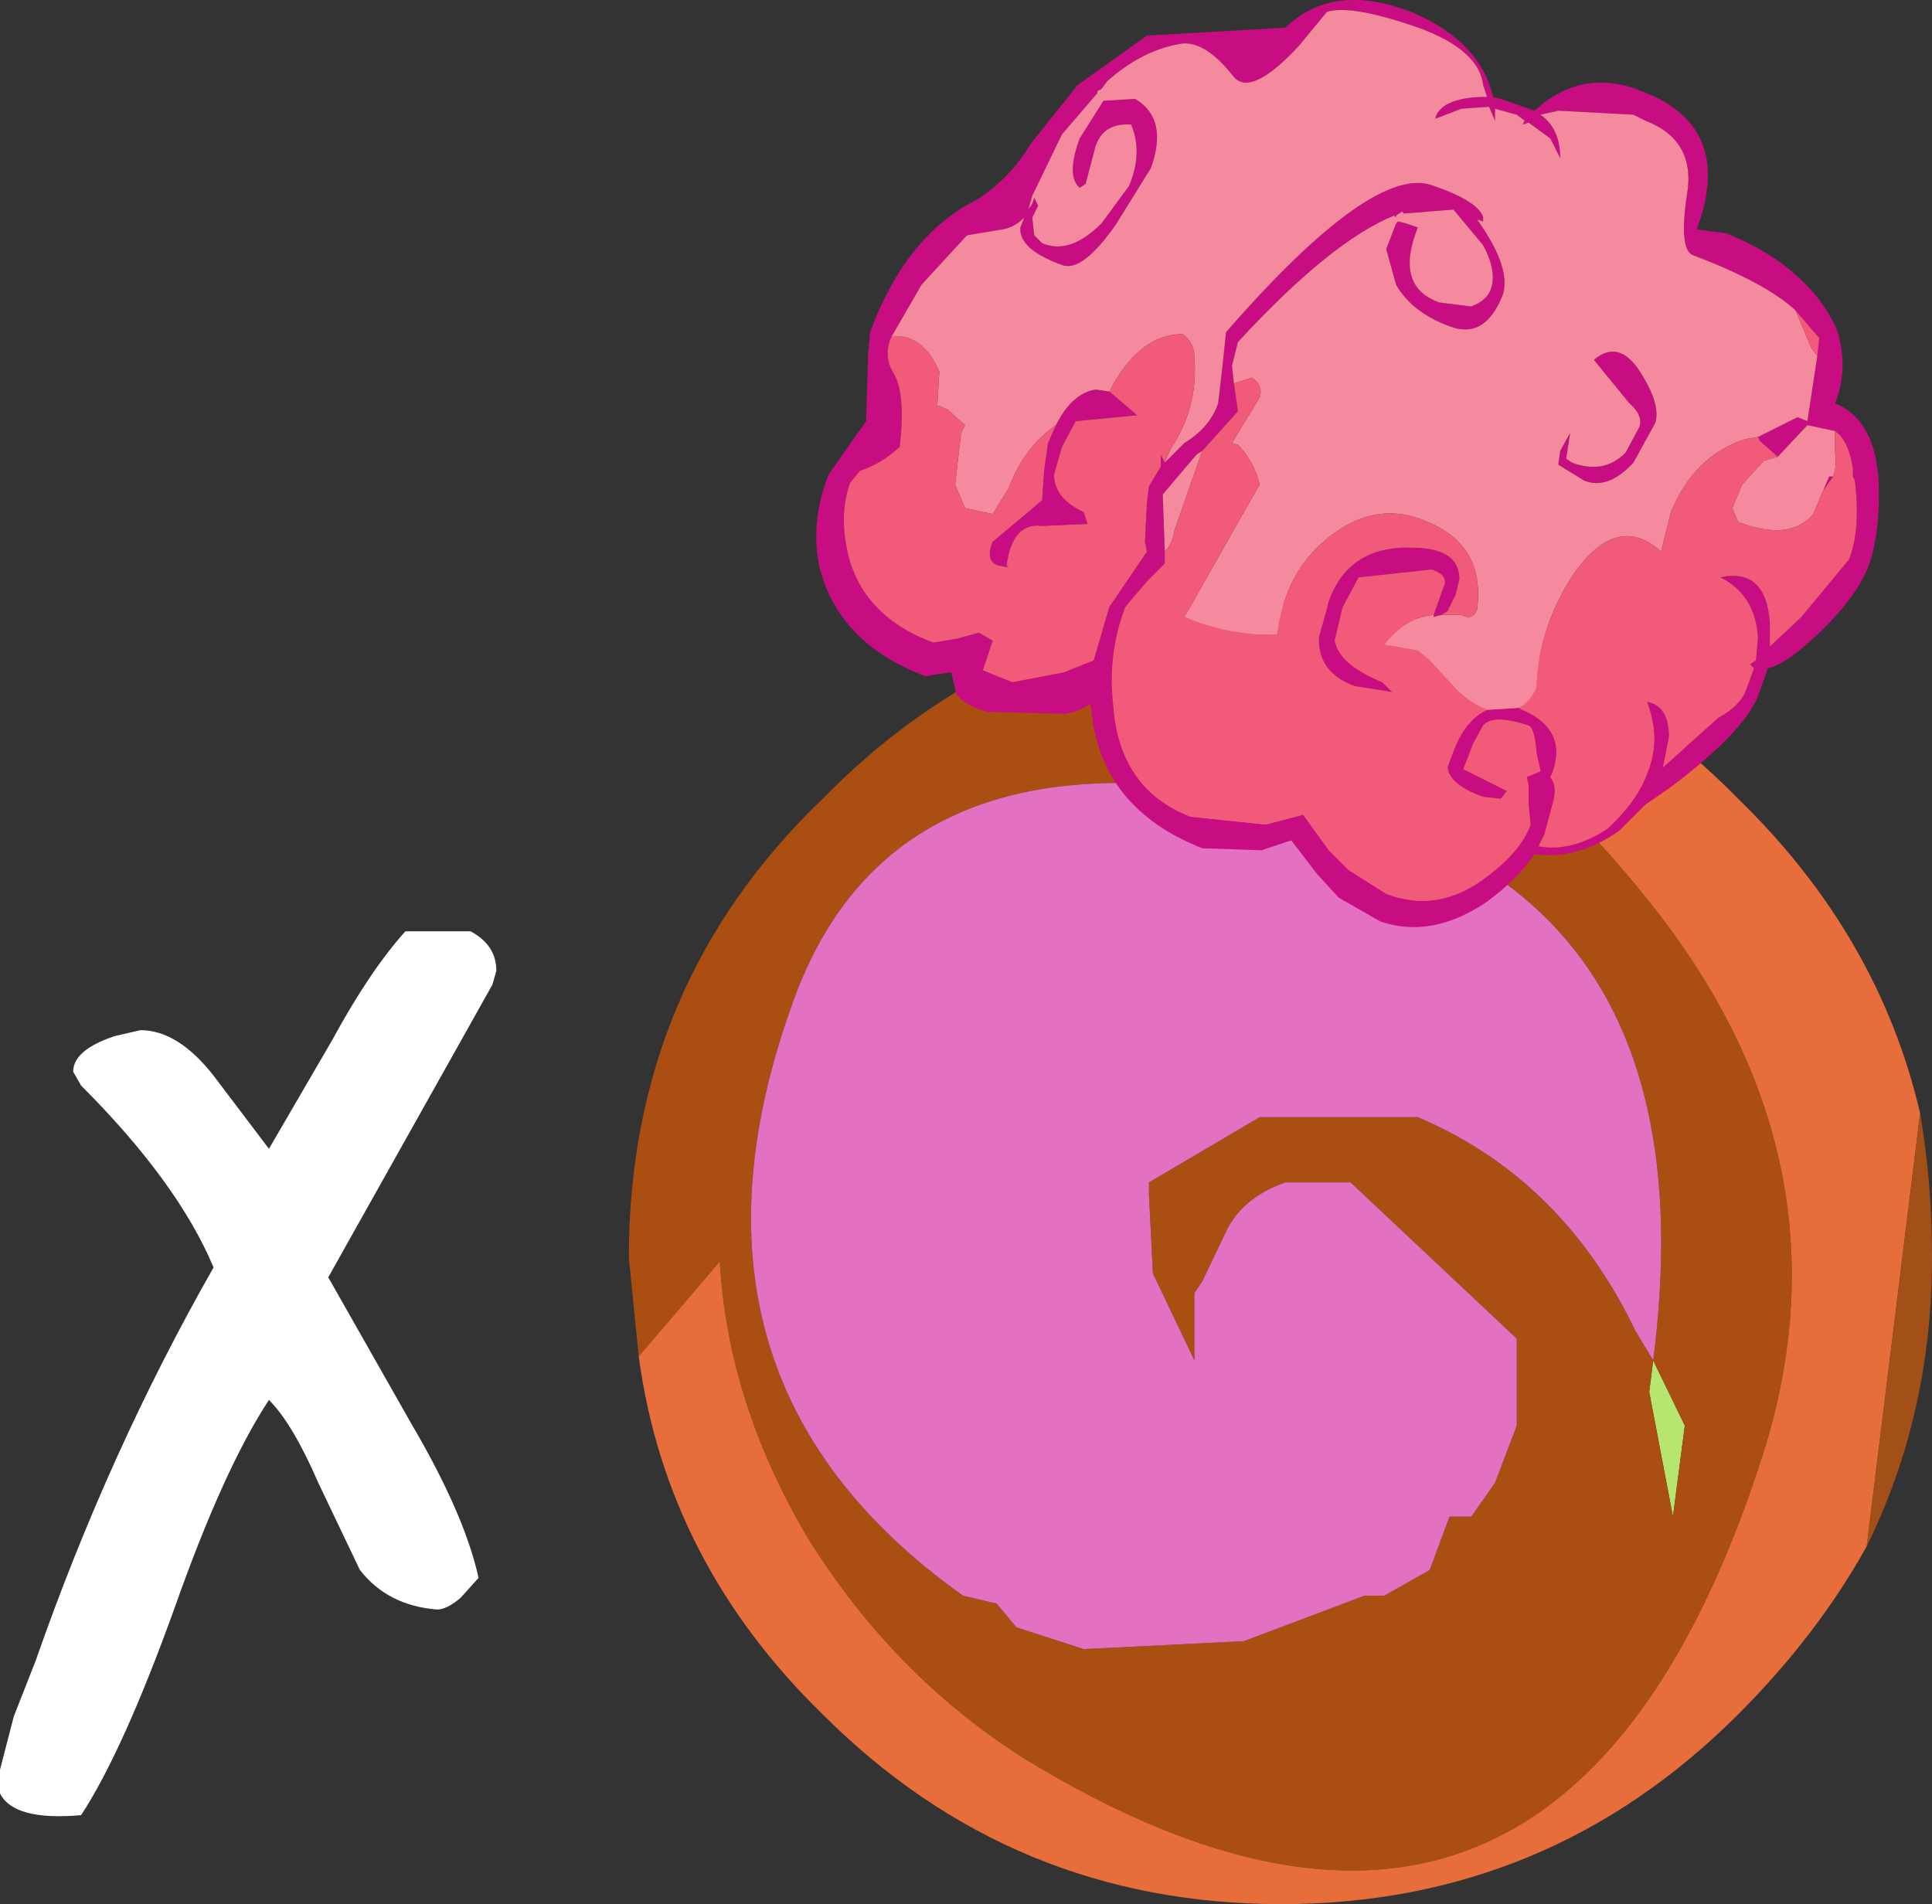 <?xml version="1.0" encoding="UTF-8" standalone="no"?>
<svg xmlns:xlink="http://www.w3.org/1999/xlink" height="48.15px" width="48.85px" xmlns="http://www.w3.org/2000/svg">
  <rect width="100%" height="100%" fill="#333333" stroke="none"/>
  <g transform="matrix(1.0, 0.0, 0.0, 1.0, 83.3, 24.45)">
    <path d="M-70.85 0.45 L-75.0 7.85 -72.9 11.55 Q-71.55 13.85 -71.2 15.45 L-71.65 15.95 Q-72.0 16.25 -72.25 16.25 -73.5 16.15 -74.2 15.25 L-75.25 13.05 Q-75.9 11.55 -76.5 10.95 -77.65 12.7 -78.9 16.25 -80.2 19.85 -81.25 21.45 -82.95 21.6 -83.3 20.9 L-83.3 20.3 -82.95 18.95 -82.4 17.55 Q-80.55 12.25 -77.9 7.6 -78.8 5.45 -81.25 3.0 L-81.45 2.65 Q-81.45 2.1 -80.4 1.75 L-79.75 1.6 Q-78.8 1.6 -77.9 2.75 L-76.5 4.6 -74.9 1.85 Q-73.95 0.1 -73.05 -0.9 L-71.4 -0.9 Q-70.75 -0.55 -70.75 0.1 L-70.85 0.45" fill="#ffffff" fill-rule="evenodd" stroke="none"/>
    <path d="M-41.6 10.75 L-41.5 9.95 -40.7 11.6 -41.0 13.9 -41.6 10.75" fill="#b7e66f" fill-rule="evenodd" stroke="none"/>
    <path d="M-67.15 9.85 L-67.4 7.35 Q-67.4 0.45 -62.5 -4.25 -58.0 -8.85 -51.75 -9.15 -45.8 -6.95 -41.6 -1.65 -36.4 4.85 -38.7 12.25 -43.8 28.3 -57.35 20.05 -60.7 17.95 -62.9 14.4 -64.9 11.0 -65.1 7.45 L-67.15 9.85 M-63.2 0.75 Q-66.75 10.35 -58.95 15.9 L-58.1 16.1 -57.6 16.7 -55.9 17.25 -51.85 17.05 -48.8 15.9 -48.3 15.9 -47.15 15.25 -46.65 13.9 -46.1 13.9 -45.5 13.05 -44.95 11.6 -44.95 9.4 -49.15 5.45 -50.8 5.45 Q-51.95 5.85 -52.35 6.8 L-52.9 7.95 -53.1 8.25 -53.1 9.95 -54.15 7.75 -54.25 5.75 -54.25 5.45 -51.45 3.8 -47.45 3.8 Q-43.8 5.35 -41.95 9.2 L-41.5 9.95 Q-39.65 -4.45 -54.75 -4.65 -61.15 -4.75 -63.2 0.75 M-41.6 10.75 L-41.0 13.9 -40.7 11.6 -41.5 9.95 -41.6 10.75" fill="#aa4e11" fill-rule="evenodd" stroke="none"/>
    <path d="M-63.2 0.75 Q-61.15 -4.75 -54.75 -4.65 -39.65 -4.45 -41.5 9.95 L-41.95 9.2 Q-43.8 5.35 -47.45 3.8 L-51.45 3.8 -54.25 5.45 -54.25 5.75 -54.15 7.75 -53.1 9.95 -53.1 8.25 -52.9 7.95 -52.35 6.8 Q-51.95 5.85 -50.8 5.45 L-49.15 5.45 -44.95 9.4 -44.95 11.6 -45.5 13.05 -46.1 13.9 -46.65 13.9 -47.15 15.25 -48.3 15.9 -48.8 15.9 -51.85 17.05 -55.9 17.25 -57.6 16.7 -58.1 16.1 -58.95 15.9 Q-66.75 10.35 -63.2 0.75" fill="#e470c1" fill-rule="evenodd" stroke="none"/>
    <path d="M-51.75 -9.15 L-50.9 -9.15 Q-44.15 -9.15 -39.35 -4.25 -35.8 -0.8 -34.75 3.7 L-36.1 14.65 Q-37.35 16.9 -39.35 18.9 -44.15 23.7 -50.9 23.7 -57.7 23.7 -62.5 18.9 -66.45 15.05 -67.15 9.85 L-65.1 7.45 Q-64.9 11.0 -62.9 14.4 -60.7 17.95 -57.35 20.05 -43.8 28.3 -38.7 12.25 -36.4 4.85 -41.6 -1.65 -45.8 -6.95 -51.75 -9.15" fill="#e76d3a" fill-rule="evenodd" stroke="none"/>
    <path d="M-34.75 3.7 Q-34.45 5.45 -34.45 7.35 -34.45 11.3 -36.1 14.65 L-34.75 3.7" fill="#a35018" fill-rule="evenodd" stroke="none"/>
    <path d="M-50.8 -23.75 Q-49.55 -24.95 -47.5 -24.1 -45.85 -23.35 -45.55 -22.0 L-45.35 -21.95 -44.5 -21.65 Q-43.3 -22.75 -41.8 -22.15 L-41.45 -22.0 Q-39.5 -21.05 -40.4 -18.65 L-39.65 -18.55 Q-38.55 -18.1 -37.9 -17.5 -37.2 -16.9 -36.85 -16.1 -36.55 -15.15 -36.9 -14.25 -35.9 -13.85 -35.8 -12.3 -35.75 -11.0 -36.05 -10.15 -36.35 -9.35 -37.35 -8.4 -38.15 -7.65 -38.6 -7.55 L-38.85 -6.85 Q-39.2 -5.95 -41.05 -4.55 L-41.7 -4.1 -42.35 -3.45 Q-43.4 -2.7 -44.5 -2.85 -44.95 -2.2 -45.7 -1.65 -47.1 -0.7 -48.4 -1.15 L-49.45 -1.75 -50.0 -2.35 -50.65 -3.2 -51.4 -2.95 -52.9 -3.0 Q-55.45 -4.0 -55.7 -6.45 L-55.75 -6.7 -55.75 -6.65 Q-56.0 -6.45 -56.4 -6.4 L-58.35 -6.45 Q-59.15 -6.7 -59.15 -7.05 L-59.25 -7.45 -59.6 -7.4 -59.9 -7.35 Q-62.15 -8.2 -62.6 -10.2 -62.8 -11.3 -62.35 -12.45 L-61.4 -13.8 -61.35 -15.5 -61.3 -16.05 Q-60.4 -18.5 -58.6 -19.4 -57.75 -19.95 -57.25 -20.8 L-56.05 -22.3 -54.3 -23.55 -50.8 -23.75 M-37.9 -16.6 Q-38.65 -17.3 -40.5 -18.0 -40.85 -18.15 -40.65 -19.5 -40.4 -20.9 -41.7 -21.4 L-42.0 -21.55 -43.9 -21.65 -44.35 -21.55 Q-43.85 -21.2 -43.85 -20.45 L-44.1 -20.95 -44.65 -21.35 -44.8 -21.3 -44.75 -21.4 -44.95 -21.55 -45.5 -21.7 -45.5 -21.4 -45.65 -21.75 -46.35 -21.7 -47.0 -21.45 -47.0 -21.5 Q-46.8 -22.0 -45.7 -22.0 L-45.8 -22.3 Q-45.9 -23.15 -47.3 -23.7 -49.1 -24.35 -49.75 -24.15 L-50.45 -23.3 Q-51.65 -22.0 -52.1 -22.5 -52.8 -23.4 -53.4 -23.35 -54.4 -23.2 -55.3 -22.4 L-55.45 -22.2 -55.55 -22.15 -55.55 -22.1 -56.45 -21.05 -57.2 -19.5 -57.3 -19.15 -57.2 -19.3 -57.15 -19.45 -57.05 -19.25 -57.2 -18.95 -57.15 -18.5 -56.95 -18.3 Q-56.25 -18.0 -55.45 -18.8 L-54.75 -19.75 Q-54.4 -20.6 -54.7 -21.3 -55.4 -21.35 -55.6 -20.75 L-55.85 -19.8 -56.0 -19.7 Q-56.35 -20.0 -56.0 -20.95 L-55.4 -21.9 -54.6 -21.95 Q-53.75 -21.45 -54.2 -20.2 L-55.1 -18.75 Q-55.95 -17.55 -56.45 -17.75 -57.55 -18.15 -57.5 -18.7 L-57.4 -18.95 Q-57.65 -18.7 -57.95 -18.65 L-58.85 -18.5 -60.0 -17.25 -60.75 -15.95 -60.8 -15.85 Q-60.95 -15.4 -60.7 -15.0 -60.4 -14.5 -60.55 -13.15 -61.05 -12.7 -61.55 -12.55 L-61.8 -12.25 Q-62.1 -11.45 -61.85 -10.4 -61.45 -8.85 -59.7 -8.2 L-59.1 -8.3 -58.55 -8.45 -58.2 -8.25 -58.45 -7.5 -57.7 -7.2 -56.4 -7.45 -55.65 -7.75 -55.25 -9.1 -54.3 -10.5 -54.35 -10.75 -54.3 -11.75 -54.25 -12.15 -53.95 -12.65 -53.95 -12.95 -53.85 -12.75 -53.35 -13.25 Q-52.7 -13.65 -52.5 -14.25 L-52.4 -15.1 -52.3 -16.05 Q-48.55 -20.35 -47.05 -19.75 -45.9 -19.35 -45.8 -18.95 L-45.8 -18.85 -45.95 -18.9 -45.85 -18.75 Q-45.1 -17.65 -45.3 -17.0 -45.75 -15.85 -46.65 -16.2 -47.6 -16.55 -48.0 -17.25 L-48.25 -18.15 -48.0 -18.8 -47.95 -18.85 -47.75 -18.8 -47.45 -18.7 Q-48.05 -17.2 -46.9 -16.8 L-46.1 -16.7 Q-45.7 -16.85 -45.6 -17.15 -45.45 -17.6 -45.8 -18.25 L-46.55 -19.15 -47.8 -19.05 -47.85 -19.1 -48.0 -19.0 -48.0 -18.95 -48.05 -19.0 Q-49.65 -18.35 -52.0 -15.8 L-52.15 -15.2 -52.1 -14.75 -52.0 -14.05 -52.9 -13.05 -53.05 -12.95 -53.9 -11.95 -53.85 -10.5 -53.85 -10.2 -54.3 -9.75 -54.85 -9.1 Q-55.3 -7.9 -55.15 -6.6 -55.0 -4.5 -53.2 -3.8 L-51.3 -3.6 -50.35 -3.85 -49.7 -2.95 -49.2 -2.45 -48.25 -1.85 Q-46.95 -1.35 -45.75 -2.25 -44.85 -2.9 -44.6 -3.6 L-44.65 -4.1 -44.65 -4.6 -44.7 -4.8 -44.35 -4.95 -44.45 -5.4 Q-44.5 -6.05 -44.65 -6.1 -45.55 -6.4 -45.8 -6.1 L-46.05 -5.65 -46.3 -5.0 -45.2 -4.45 -45.35 -4.25 -45.8 -4.3 Q-46.65 -4.6 -46.7 -5.05 L-46.55 -5.45 Q-46.25 -6.25 -45.7 -6.5 L-44.9 -6.55 -44.8 -6.5 Q-43.65 -6.0 -44.05 -4.9 L-44.1 -4.8 Q-43.9 -4.55 -44.05 -4.1 L-44.25 -3.35 -44.4 -3.05 Q-43.55 -2.9 -42.65 -3.5 -41.9 -4.2 -41.65 -4.9 -41.3 -5.75 -41.65 -6.7 -41.1 -6.6 -41.1 -5.8 L-41.25 -5.05 -39.85 -6.3 Q-39.3 -6.6 -39.15 -7.0 L-38.95 -7.55 -39.05 -7.65 -38.9 -7.75 -38.85 -8.3 Q-38.9 -9.4 -39.8 -9.85 -38.65 -10.1 -38.55 -8.7 L-38.55 -8.1 -37.75 -8.85 -36.55 -10.3 Q-36.25 -11.05 -36.4 -12.3 L-36.45 -12.4 -36.45 -12.6 Q-36.55 -13.3 -36.9 -13.55 L-37.6 -13.7 -38.35 -12.9 -38.8 -13.3 -38.85 -13.4 -37.85 -13.9 -37.6 -13.8 -37.35 -15.45 -37.3 -15.9 -37.9 -16.6 M-56.6 -13.7 Q-56.2 -14.5 -55.6 -14.6 L-55.25 -14.55 -54.55 -13.95 -56.1 -13.8 -56.45 -13.15 -56.65 -12.45 Q-56.65 -11.85 -55.9 -11.5 L-55.8 -11.2 -56.95 -11.15 Q-57.7 -11.25 -57.85 -10.15 L-57.8 -10.1 -58.05 -10.15 Q-58.4 -10.25 -58.2 -10.75 L-56.95 -11.8 -56.9 -12.55 -56.8 -13.25 -56.6 -13.7 M-46.85 -8.9 L-47.05 -8.85 -47.05 -8.9 -46.8 -9.6 Q-46.65 -9.9 -47.1 -10.05 L-48.95 -9.85 -49.35 -9.1 -49.55 -8.25 Q-49.45 -7.65 -48.35 -7.2 L-48.1 -6.95 -49.05 -7.1 Q-50.0 -7.45 -49.95 -8.35 L-49.7 -9.25 Q-49.2 -10.65 -47.6 -10.6 -46.4 -10.6 -46.4 -9.8 L-46.5 -9.4 -46.7 -9.0 -46.85 -8.9 M-43.6 -13.5 L-43.7 -12.85 -43.55 -12.75 Q-42.75 -12.45 -42.2 -13.0 L-41.85 -13.65 Q-41.75 -13.95 -42.1 -14.25 L-43.0 -15.35 Q-42.35 -15.9 -41.8 -15.0 -41.3 -14.2 -41.45 -13.75 L-42.0 -12.75 Q-42.65 -12.05 -43.25 -12.3 L-43.9 -12.7 -43.85 -13.05 -43.6 -13.5 M-37.2 -12.05 L-37.05 -12.4 -36.95 -12.4 -37.2 -12.05" fill="#c80d82" fill-rule="evenodd" stroke="none"/>
    <path d="M-60.75 -15.95 L-60.0 -17.25 -58.85 -18.5 -57.95 -18.65 Q-57.65 -18.7 -57.4 -18.95 L-57.5 -18.7 Q-57.55 -18.15 -56.45 -17.75 -55.95 -17.55 -55.1 -18.75 L-54.2 -20.2 Q-53.75 -21.45 -54.6 -21.95 L-55.4 -21.9 -56.0 -20.95 Q-56.35 -20.0 -56.0 -19.7 L-55.85 -19.8 -55.6 -20.75 Q-55.4 -21.35 -54.7 -21.3 -54.4 -20.6 -54.75 -19.75 L-55.45 -18.8 Q-56.25 -18.0 -56.95 -18.3 L-57.15 -18.5 -57.2 -18.95 -57.05 -19.25 -57.15 -19.45 -57.2 -19.3 -57.3 -19.15 -57.2 -19.5 -56.45 -21.05 -55.55 -22.1 -55.55 -22.15 -55.45 -22.2 -55.3 -22.4 Q-54.4 -23.2 -53.4 -23.35 -52.8 -23.4 -52.1 -22.5 -51.65 -22.0 -50.45 -23.3 L-49.75 -24.15 Q-49.1 -24.35 -47.3 -23.7 -45.9 -23.15 -45.8 -22.3 L-45.7 -22.0 Q-46.8 -22.0 -47.0 -21.5 L-47.0 -21.45 -46.35 -21.7 -45.65 -21.75 -45.5 -21.4 -45.5 -21.7 -44.95 -21.55 -44.75 -21.4 -44.8 -21.3 -44.65 -21.35 -44.1 -20.95 -43.85 -20.45 Q-43.85 -21.2 -44.35 -21.55 L-43.9 -21.65 -42.0 -21.55 -41.7 -21.4 Q-40.4 -20.9 -40.65 -19.5 -40.85 -18.15 -40.5 -18.0 -38.65 -17.3 -37.9 -16.6 L-37.5 -15.65 -37.35 -15.45 -37.6 -13.8 -37.85 -13.9 -38.85 -13.4 -39.15 -13.35 Q-40.45 -12.95 -41.05 -11.5 L-41.3 -10.5 Q-42.4 -11.5 -43.5 -9.95 -44.4 -8.6 -44.45 -7.05 -44.65 -6.65 -44.9 -6.55 L-45.7 -6.5 Q-46.2 -6.7 -46.55 -7.1 L-47.15 -7.75 -47.45 -8.0 -48.3 -8.15 Q-47.75 -8.85 -47.05 -8.9 L-47.05 -8.85 -46.85 -8.9 -46.35 -8.9 Q-46.05 -8.75 -45.95 -9.05 -45.75 -10.65 -47.2 -11.25 -48.65 -11.9 -50.0 -10.6 -50.85 -9.75 -51.0 -8.4 -52.1 -8.35 -53.25 -8.8 L-53.35 -8.85 -51.85 -11.5 -51.45 -12.2 Q-51.6 -12.8 -52.0 -13.2 L-52.15 -13.25 -51.45 -14.4 Q-51.35 -14.7 -51.65 -14.9 L-52.1 -14.75 -52.15 -15.2 -52.0 -15.8 Q-49.65 -18.35 -48.05 -19.0 L-48.0 -18.95 -48.0 -19.0 -47.85 -19.1 -47.8 -19.05 -46.55 -19.15 -45.8 -18.25 Q-45.45 -17.6 -45.6 -17.15 -45.7 -16.85 -46.1 -16.7 L-46.9 -16.8 Q-48.05 -17.2 -47.45 -18.7 L-47.75 -18.8 -47.95 -18.85 -48.0 -18.8 -48.25 -18.15 -48.0 -17.25 Q-47.6 -16.55 -46.65 -16.2 -45.75 -15.85 -45.3 -17.0 -45.1 -17.65 -45.85 -18.75 L-45.95 -18.9 -45.8 -18.85 -45.8 -18.95 Q-45.9 -19.35 -47.05 -19.75 -48.55 -20.35 -52.3 -16.05 L-52.4 -15.1 -52.5 -14.25 Q-52.7 -13.65 -53.35 -13.25 L-53.85 -12.75 -53.7 -13.1 Q-53.0 -14.15 -53.1 -15.4 -53.1 -15.8 -53.4 -16.0 -54.5 -16.0 -55.25 -14.55 L-55.6 -14.6 Q-56.2 -14.5 -56.6 -13.7 -57.4 -13.15 -57.8 -12.1 L-58.2 -11.45 -58.9 -11.6 -59.15 -12.2 -59.0 -13.5 -58.9 -13.7 -59.35 -14.1 -59.6 -14.2 -59.55 -15.05 Q-59.95 -16.0 -60.75 -15.95 M-52.9 -13.05 L-53.6 -11.05 Q-53.65 -10.7 -53.85 -10.5 L-53.9 -11.95 -53.05 -12.95 -52.9 -13.05 M-43.6 -13.5 L-43.85 -13.05 -43.9 -12.7 -43.25 -12.3 Q-42.65 -12.05 -42.0 -12.75 L-41.45 -13.75 Q-41.3 -14.2 -41.8 -15.0 -42.35 -15.9 -43.0 -15.35 L-42.1 -14.25 Q-41.75 -13.95 -41.85 -13.65 L-42.2 -13.0 Q-42.75 -12.45 -43.55 -12.75 L-43.7 -12.85 -43.6 -13.5 M-38.35 -12.9 L-37.6 -13.7 -36.9 -13.55 -36.9 -13.0 Q-36.85 -12.65 -36.95 -12.4 L-37.05 -12.4 -37.2 -12.05 -37.45 -11.45 Q-38.05 -10.75 -39.35 -11.25 L-39.5 -11.6 -39.25 -12.2 -38.7 -12.8 -38.35 -12.9" fill="#f5899e" fill-rule="evenodd" stroke="none"/>
    <path d="M-60.75 -15.95 Q-59.95 -16.0 -59.55 -15.05 L-59.6 -14.2 -59.35 -14.1 -58.9 -13.7 -59.0 -13.5 -59.15 -12.2 -58.9 -11.6 -58.2 -11.45 -57.8 -12.1 Q-57.4 -13.15 -56.6 -13.7 L-56.8 -13.25 -56.9 -12.55 -56.95 -11.8 -58.2 -10.75 Q-58.4 -10.25 -58.05 -10.15 L-57.8 -10.1 -57.85 -10.15 Q-57.7 -11.25 -56.95 -11.15 L-55.8 -11.2 -55.9 -11.5 Q-56.65 -11.85 -56.65 -12.45 L-56.45 -13.15 -56.1 -13.8 -54.55 -13.95 -55.25 -14.55 Q-54.5 -16.0 -53.4 -16.0 -53.1 -15.8 -53.1 -15.4 -53.0 -14.15 -53.7 -13.1 L-53.85 -12.75 -53.95 -12.95 -53.95 -12.65 -54.25 -12.15 -54.3 -11.75 -54.35 -10.75 -54.3 -10.5 -55.25 -9.1 -55.65 -7.75 -56.4 -7.45 -57.7 -7.2 -58.45 -7.5 -58.2 -8.25 -58.55 -8.45 -59.1 -8.3 -59.7 -8.2 Q-61.45 -8.85 -61.85 -10.4 -62.1 -11.45 -61.8 -12.25 L-61.55 -12.55 Q-61.05 -12.7 -60.55 -13.15 -60.4 -14.5 -60.7 -15.0 -60.95 -15.4 -60.8 -15.85 L-60.75 -15.95 M-52.1 -14.75 L-51.65 -14.9 Q-51.35 -14.7 -51.45 -14.4 L-52.15 -13.25 -52.0 -13.2 Q-51.6 -12.8 -51.45 -12.2 L-51.85 -11.5 -53.35 -8.85 -53.25 -8.8 Q-52.1 -8.35 -51.0 -8.4 -50.85 -9.75 -50.0 -10.6 -48.65 -11.9 -47.2 -11.25 -45.75 -10.65 -45.95 -9.05 -46.05 -8.75 -46.35 -8.9 L-46.85 -8.9 -46.7 -9.0 -46.5 -9.4 -46.4 -9.8 Q-46.4 -10.6 -47.6 -10.6 -49.2 -10.65 -49.7 -9.25 L-49.95 -8.35 Q-50.0 -7.45 -49.05 -7.1 L-48.1 -6.95 -48.35 -7.2 Q-49.45 -7.65 -49.55 -8.25 L-49.35 -9.1 -48.95 -9.85 -47.1 -10.05 Q-46.65 -9.9 -46.8 -9.6 L-47.05 -8.9 Q-47.75 -8.85 -48.3 -8.15 L-47.45 -8.0 -47.15 -7.75 -46.55 -7.1 Q-46.2 -6.7 -45.7 -6.5 -46.25 -6.25 -46.55 -5.45 L-46.7 -5.05 Q-46.65 -4.6 -45.8 -4.3 L-45.35 -4.25 -45.2 -4.45 -46.3 -5.0 -46.05 -5.65 -45.8 -6.1 Q-45.55 -6.4 -44.65 -6.1 -44.5 -6.05 -44.45 -5.4 L-44.35 -4.95 -44.7 -4.8 -44.65 -4.6 -44.65 -4.1 -44.6 -3.6 Q-44.85 -2.9 -45.75 -2.25 -46.95 -1.35 -48.25 -1.85 L-49.2 -2.45 -49.7 -2.95 -50.35 -3.85 -51.3 -3.6 -53.2 -3.8 Q-55.0 -4.5 -55.15 -6.6 -55.3 -7.9 -54.85 -9.1 L-54.3 -9.75 -53.85 -10.2 -53.85 -10.5 Q-53.65 -10.7 -53.6 -11.05 L-52.9 -13.05 -52.0 -14.05 -52.1 -14.75 M-44.9 -6.55 Q-44.65 -6.65 -44.45 -7.05 -44.4 -8.6 -43.5 -9.95 -42.4 -11.5 -41.3 -10.5 L-41.05 -11.5 Q-40.45 -12.95 -39.15 -13.35 L-38.85 -13.4 -38.8 -13.3 -38.35 -12.9 -38.7 -12.8 -39.25 -12.2 -39.5 -11.6 -39.35 -11.25 Q-38.05 -10.75 -37.45 -11.45 L-37.2 -12.05 -36.95 -12.4 Q-36.85 -12.65 -36.9 -13.0 L-36.9 -13.55 Q-36.55 -13.3 -36.45 -12.6 L-36.45 -12.4 -36.4 -12.3 Q-36.25 -11.05 -36.55 -10.3 L-37.75 -8.85 -38.55 -8.1 -38.55 -8.7 Q-38.65 -10.1 -39.8 -9.85 -38.9 -9.4 -38.85 -8.3 L-38.9 -7.75 -39.05 -7.65 -38.95 -7.55 -39.15 -7.0 Q-39.3 -6.6 -39.85 -6.3 L-41.25 -5.05 -41.1 -5.8 Q-41.1 -6.6 -41.65 -6.7 -41.3 -5.75 -41.65 -4.9 -41.9 -4.2 -42.65 -3.5 -43.55 -2.9 -44.4 -3.05 L-44.25 -3.35 -44.05 -4.1 Q-43.9 -4.55 -44.1 -4.8 L-44.05 -4.9 Q-43.65 -6.0 -44.8 -6.5 L-44.9 -6.55 M-37.35 -15.45 L-37.5 -15.65 -37.9 -16.6 -37.3 -15.9 -37.35 -15.45" fill="#f15a79" fill-rule="evenodd" stroke="none"/>
  </g>
</svg>
